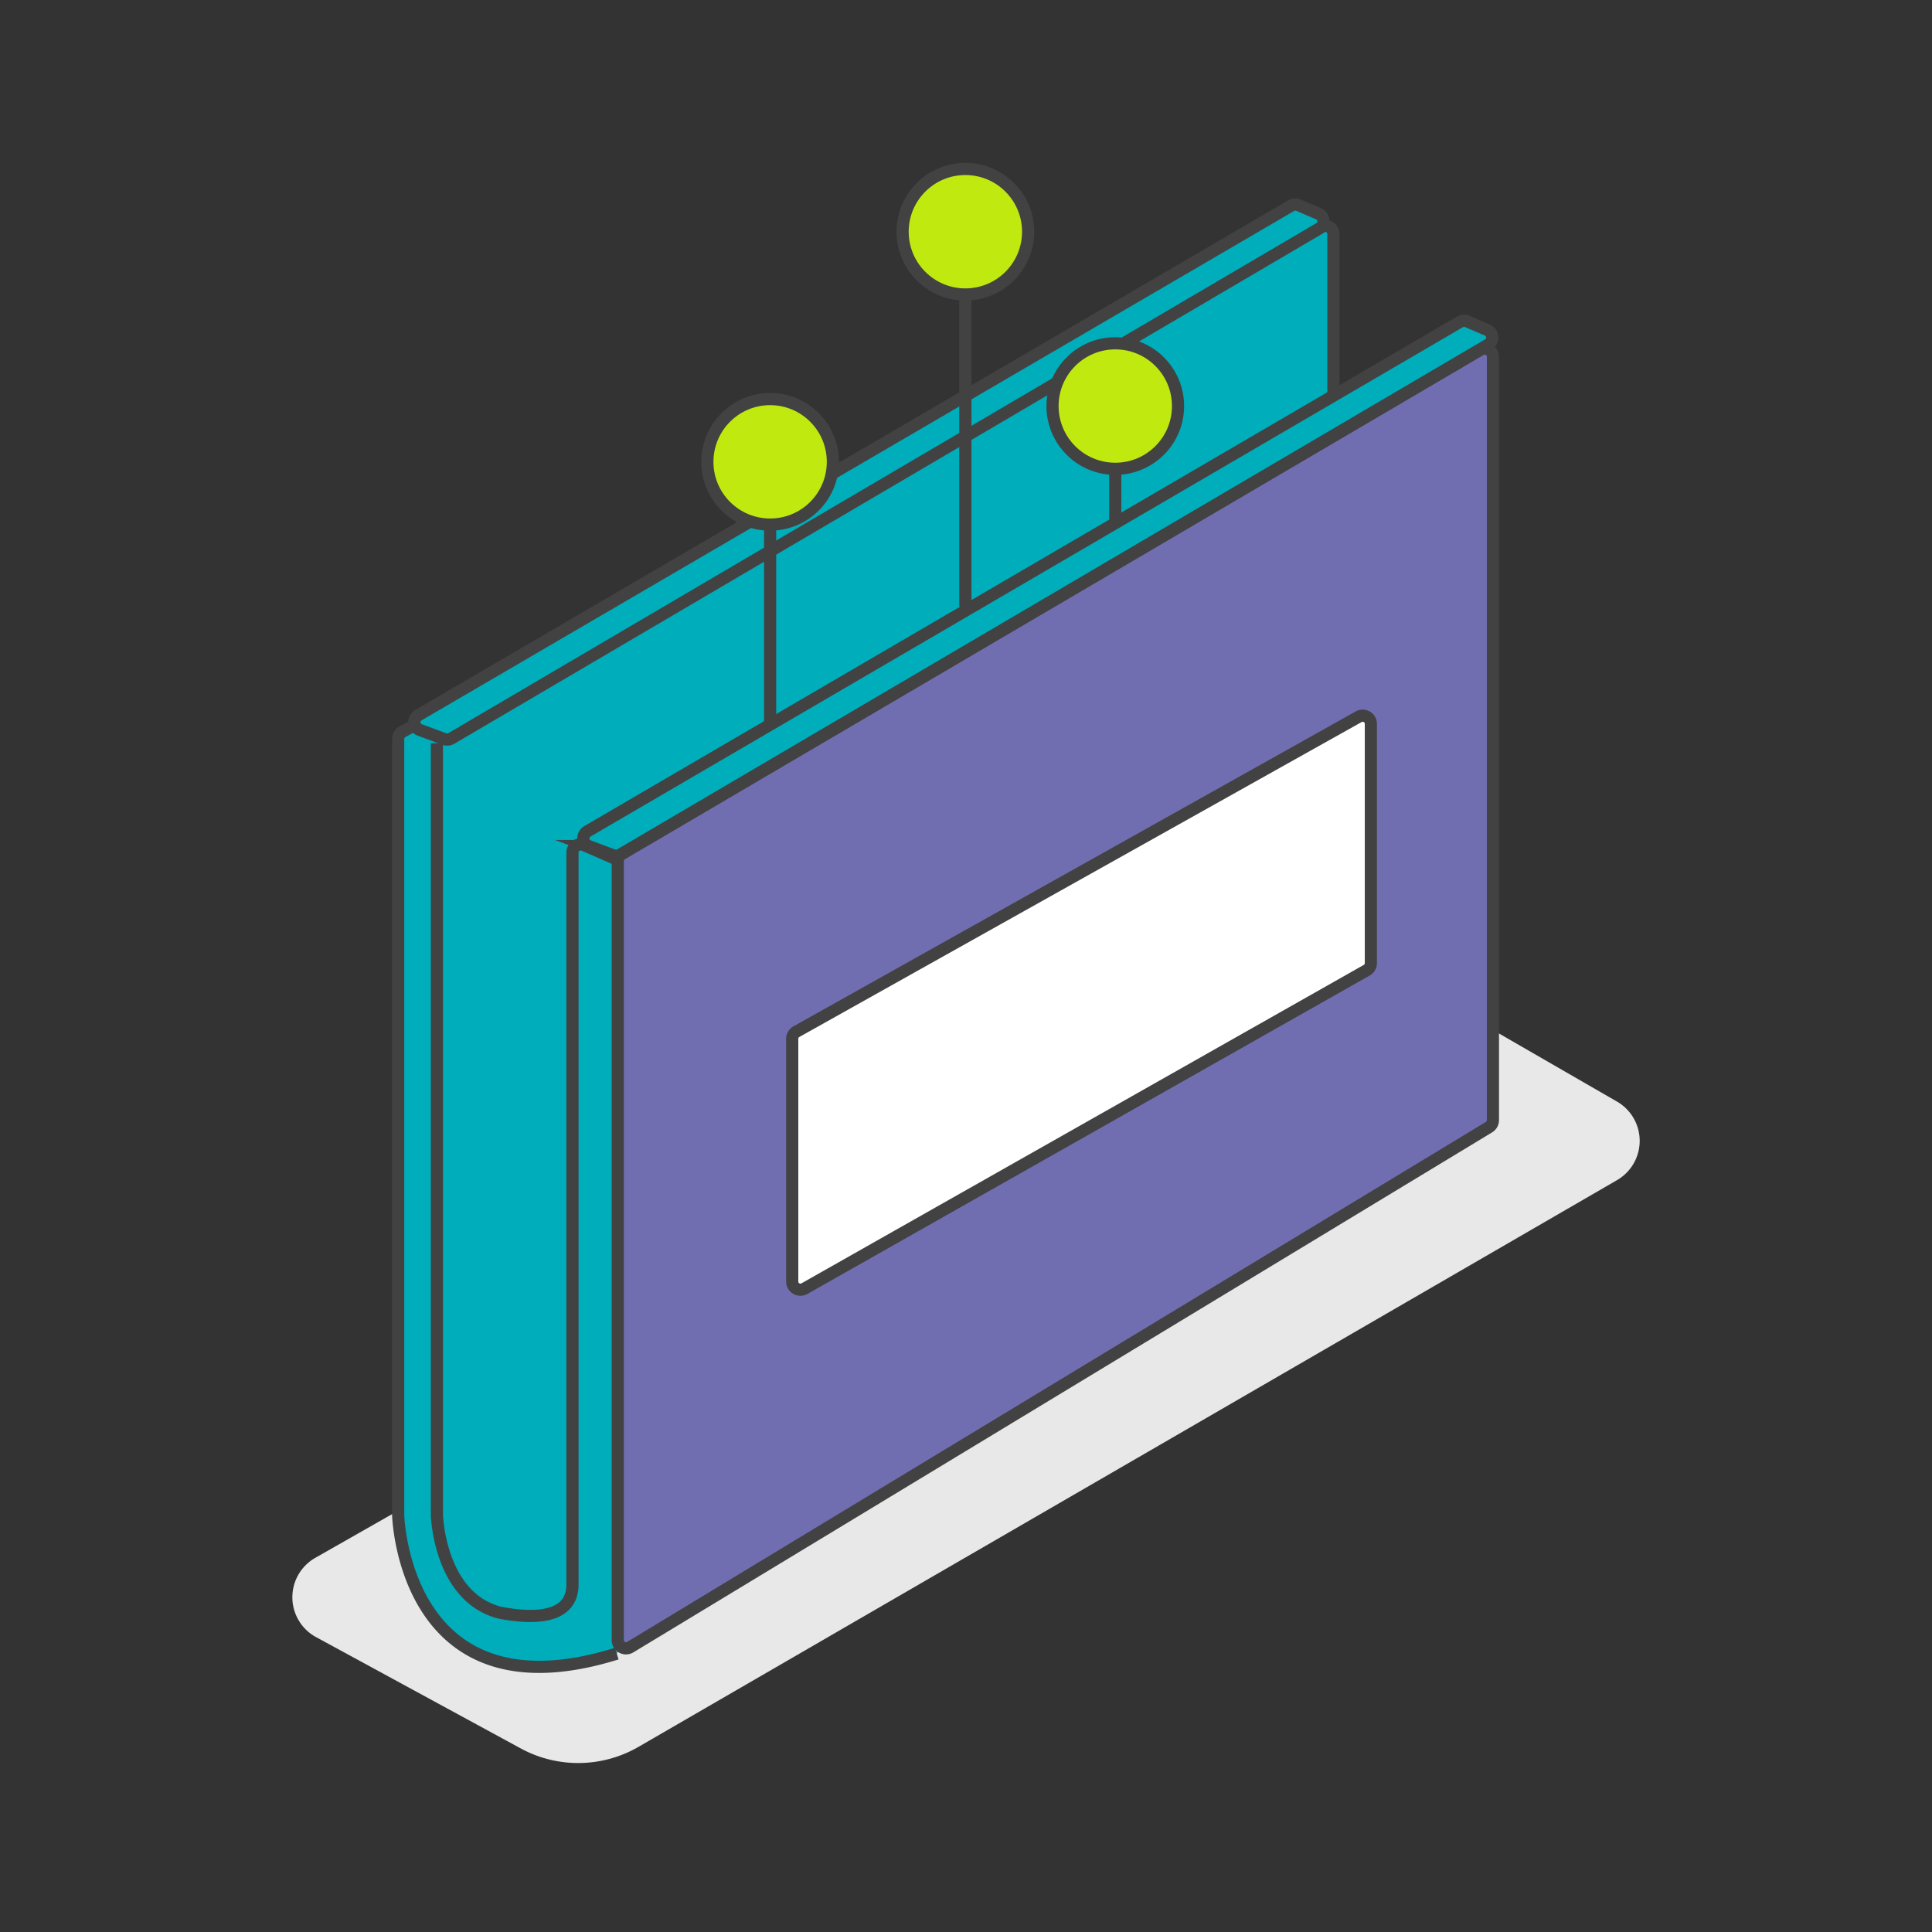 <svg xmlns="http://www.w3.org/2000/svg" viewBox="0 0 794 794"><rect x="0" y="0" width="794" height="794" fill="#333333" stroke="none"/><defs><style>.cls-1{fill:#e8e8e8;}.cls-2{fill:#00adbb;}.cls-2,.cls-3,.cls-4,.cls-5,.cls-6{stroke:#424242;stroke-miterlimit:10;stroke-width:5px;}.cls-3{fill:none;}.cls-4{fill:#706eb1;}.cls-5{fill:#fff;}.cls-6{fill:#c0ea0f;}</style></defs><title>Iconos_quienesSomos</title><g id="Capa_2" data-name="Capa 2"><path class="cls-1" d="M129.89,672.81,214,718.55a49.49,49.49,0,0,0,48.44-.66L664.56,485a18.64,18.64,0,0,0,0-32.27L571.7,399.15a18.64,18.64,0,0,0-18.53-.05L129.56,640.24A18.64,18.64,0,0,0,129.89,672.81Z"/><path class="cls-2" d="M253.48,679.59c-87.57,27.29-89.84-56.86-89.84-56.86v-319a3.37,3.37,0,0,1,1.75-3L543,93.23a3.37,3.37,0,0,1,5,3v98.36"/><path class="cls-3" d="M179.56,305.43v317.3s1,32.93,25,39.8c.3.09.59.19.89.25,10.48,2,29.82,3.95,29.82-11.62V350.38A3.37,3.37,0,0,1,240,347.3l13.48,5.9"/><path class="cls-4" d="M255.57,350.94,608.48,143.72a3.37,3.37,0,0,1,5.07,2.91V460.35a3.37,3.37,0,0,1-1.62,2.88L259,676.94a3.37,3.37,0,0,1-5.11-2.88V353.85A3.37,3.37,0,0,1,255.57,350.94Z"/><path class="cls-5" d="M327.27,424,558.39,294.55a3.37,3.37,0,0,1,5,2.94v98.32a3.37,3.37,0,0,1-1.71,2.93L330.58,529.61a3.37,3.37,0,0,1-5-2.93V427A3.37,3.37,0,0,1,327.27,424Z"/><path class="cls-2" d="M241.41,341.66,600,132.28a3.37,3.37,0,0,1,3-.19l8.24,3.53a3.37,3.37,0,0,1,.38,6L254.87,351.24a3.37,3.37,0,0,1-2.89.25l-10.05-3.77A3.37,3.37,0,0,1,241.41,341.66Z"/><path class="cls-2" d="M172,293.89,530.65,84.51a3.37,3.37,0,0,1,3-.19l8.24,3.53a3.37,3.37,0,0,1,.38,6L185.5,303.48a3.37,3.37,0,0,1-2.89.25L172.55,300A3.37,3.37,0,0,1,172,293.89Z"/><line class="cls-5" x1="396.74" y1="249.27" x2="396.74" y2="70.16"/><circle class="cls-6" cx="396.74" cy="95.23" r="25.79"/><line class="cls-5" x1="316.5" y1="297.98" x2="316.5" y2="164.73"/><circle class="cls-6" cx="316.5" cy="189.8" r="25.79"/><line class="cls-5" x1="458.35" y1="216.31" x2="458.35" y2="141.8"/><circle class="cls-6" cx="458.35" cy="166.88" r="25.79"/></g></svg>